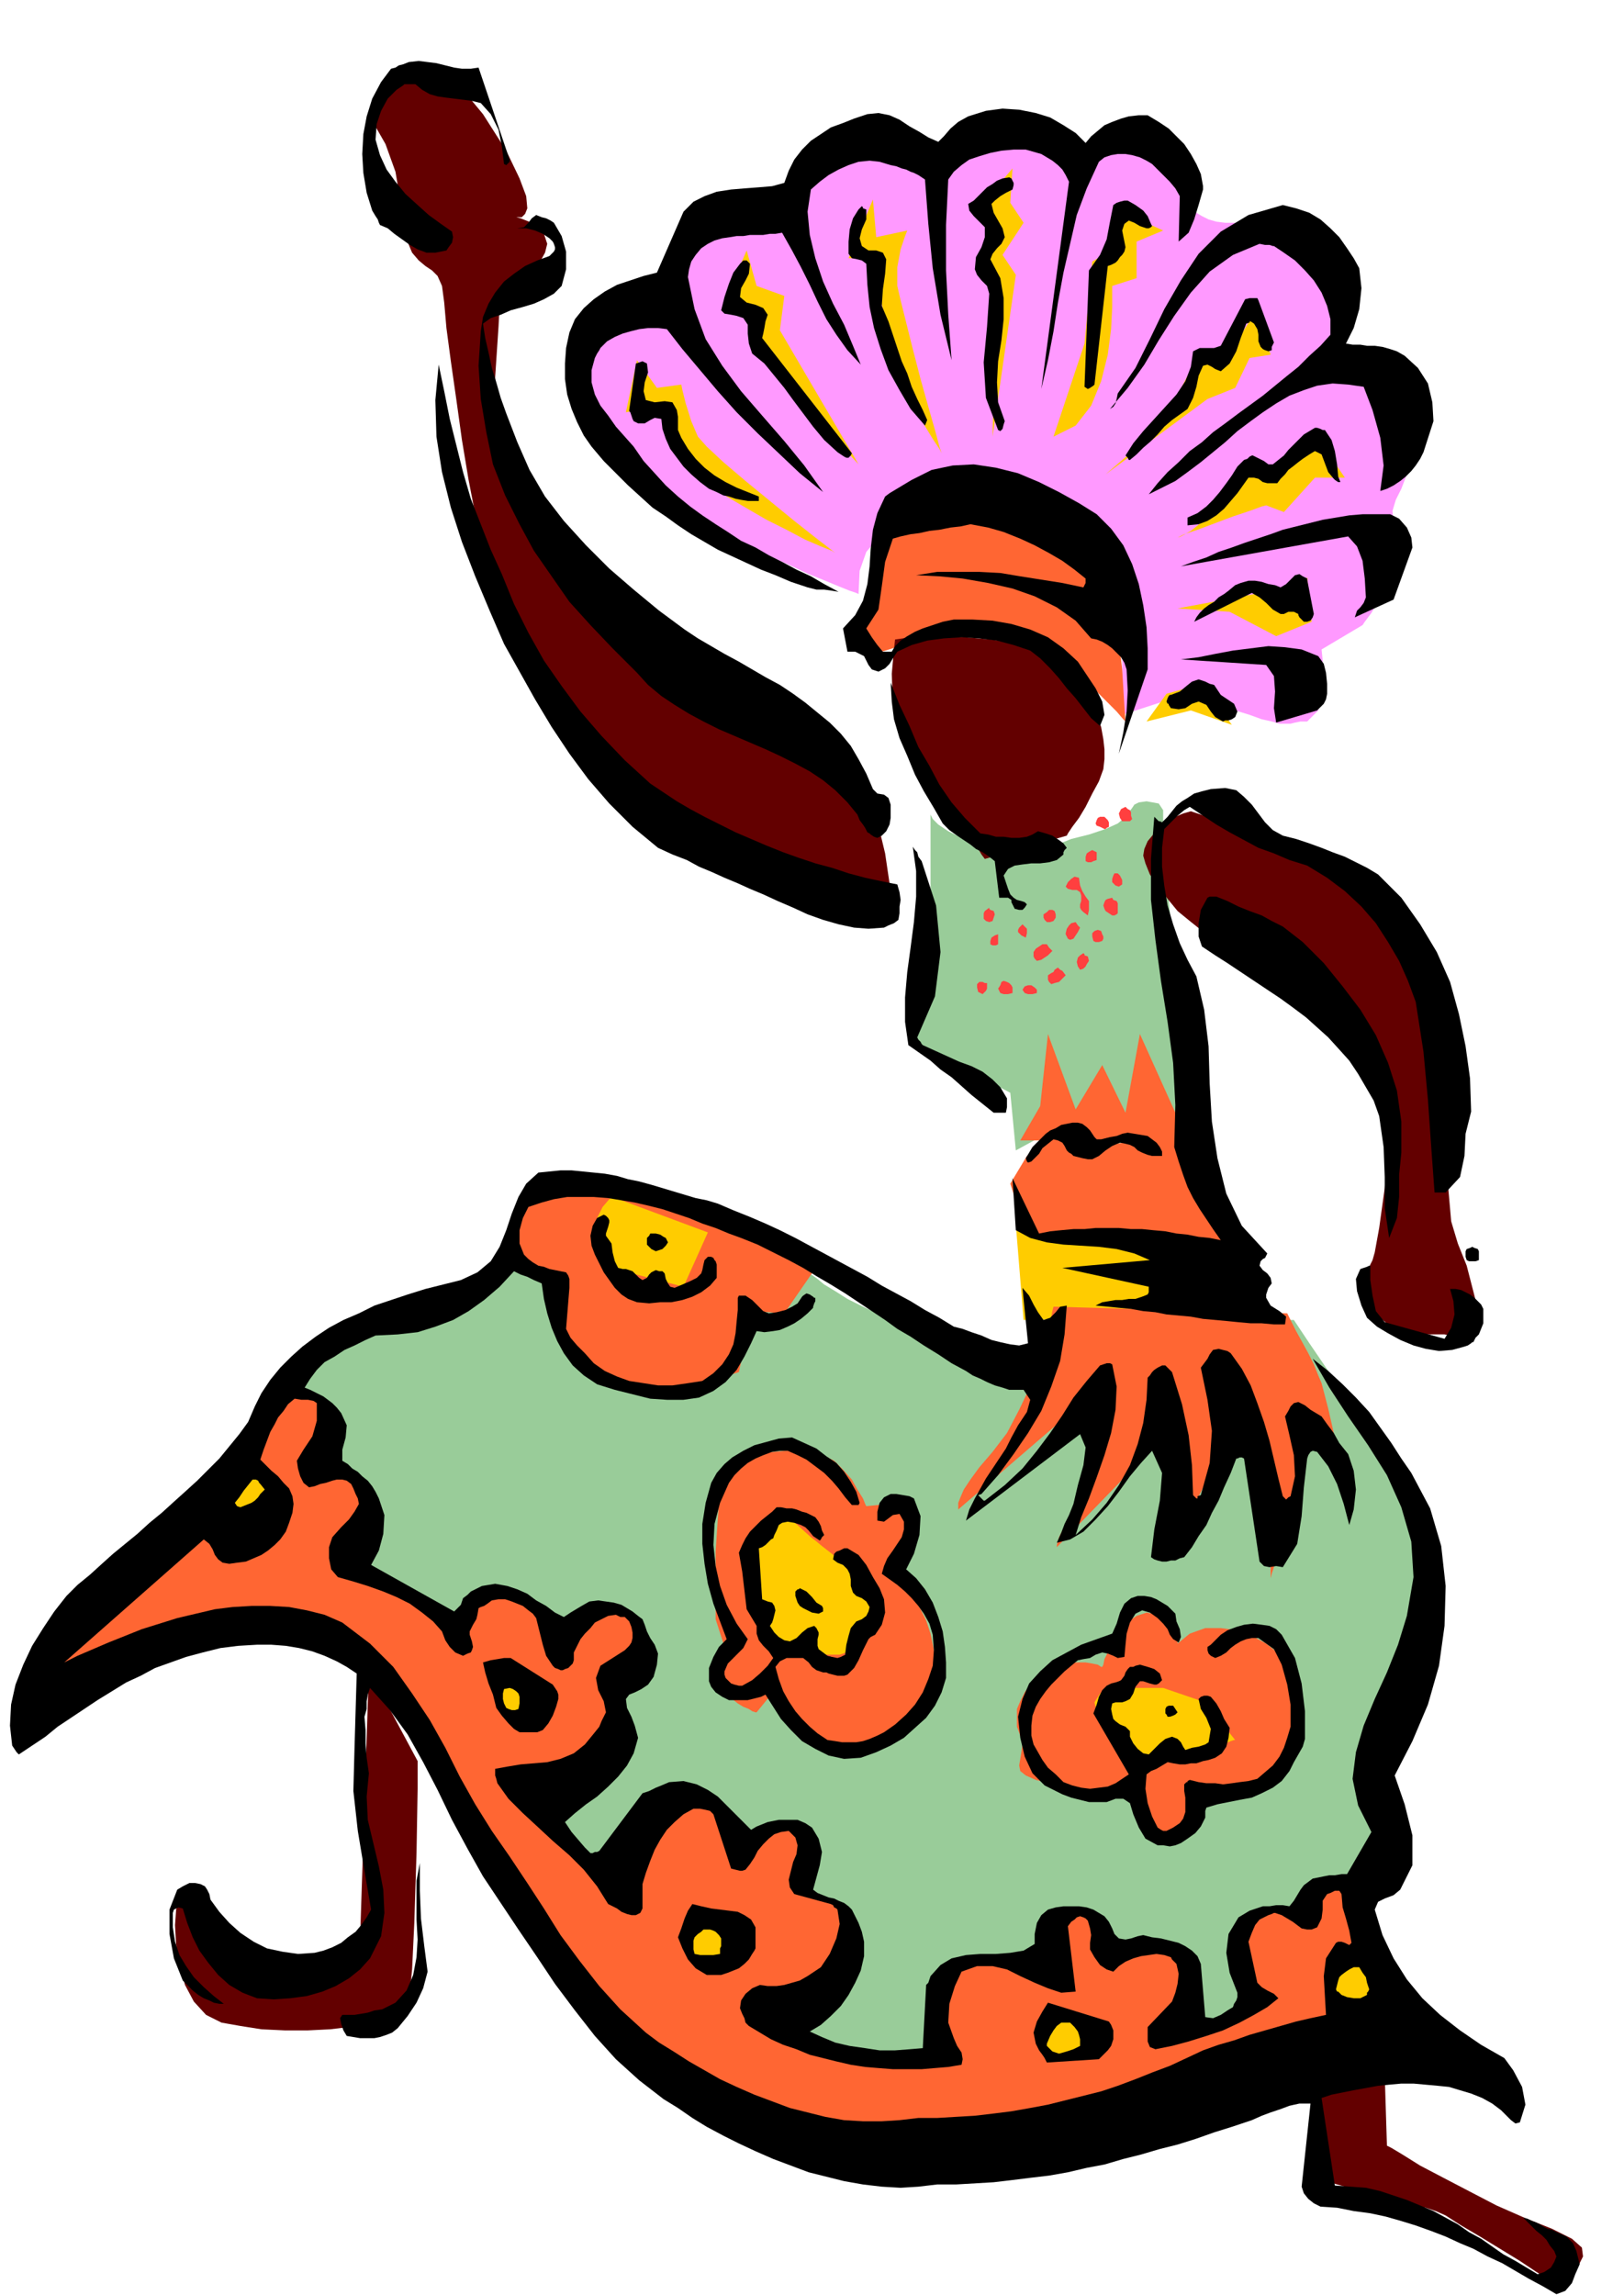 <svg xmlns="http://www.w3.org/2000/svg" width="140.64" height="2.07in" fill-rule="evenodd" stroke-linecap="round" preserveAspectRatio="none" viewBox="0 0 1466 2071"><style>.pen1{stroke:none}.brush2{fill:#fc0}.brush3{fill:#9c9}.brush4{fill:#f63}.brush6{fill:#630000}.brush7{fill:#000}</style><path d="m1119 1124-202-19 7 86 139-3 77-3-21-61z" class="pen1 brush2"/><path d="m933 1245-2-1-5-2-9-3-11-5-13-5-15-6-16-7-17-7-17-8-17-7-17-8-15-7-14-7-11-7-10-6-6-5-7-5-10-7-14-7-17-8-19-9-20-9-22-8-22-9-22-8-22-7-20-6-18-5-16-3-13-1h-10l-5 3-5 9-6 12-4 12-5 13-4 12-3 12-3 9-3 7-5 6-9 6-12 6-13 6-15 5-14 4-12 4-10 3-10 4-13 6-15 7-15 8-14 7-12 6-8 4-3 2 13 40v50l43 34-28 56 5 4 15 12 21 16 23 21 24 22 22 22 16 20 7 16 7 19 15 28 20 32 23 34 22 32 19 27 13 19 5 7 2 1 5 4 7 5 10 7 12 8 13 9 15 10 15 10 16 10 16 10 15 9 14 9 14 7 11 6 10 4 7 2 8 1 11 1 14 1h16l19 1h82l20-1h19l18-1 15-1 13-1 10-1 6-1 6-2 8-2 10-3 12-4 13-4 14-4 14-5 15-4 15-5 14-4 12-4 12-4 9-3 8-2 4-1 2-1 100-118-21-81 58-137-1-17-5-38-6-42-9-27-8-12-13-19-17-25-17-27-18-26-15-22-10-15-4-6H942v8l-1 17-3 19-5 10z" class="pen1 brush3"/><path d="m951 1179-1 4-2 11-5 16-6 19-7 22-10 21-11 21-13 17-12 14-8 11-6 9-3 7-2 5v6l130-112-2 14-4 34-8 37-10 27-10 15-5 10-2 7v2l99-102-3 111 2-3 5-8 7-12 9-15 9-17 9-17 7-16 5-14 4-8h7l7 6 7 9 7 11 6 11 4 8 2 3v81l1-4 4-12 5-17 7-21 6-21 5-20 4-17 1-12 2-5h4l6 4 7 7 6 9 6 9 4 9 2 7-3-6-7-28-8-35-6-23-3-7-4-10-5-10-6-11-5-9-4-8-3-6-1-2-211-6z" class="pen1 brush4"/><path d="m775 536-2-1-6-2-10-4-12-5-15-6-17-8-18-8-19-10-20-11-19-11-19-13-18-13-17-14-15-14-12-15-9-16-13-28-8-21-4-16v-11l3-8 6-5 7-4 9-4 10-4 11-4 11-4 10-5 9-4 7-4 5-2 2-1 22-46 89-21 1-6 4-13 8-14 12-11 10-3 14-1 17-1h18l18 1h14l10 1h4l43-15 55-4 22 31 1-2 3-4 6-7 7-6 8-6 10-3h12l12 4 11 7 9 8 7 8 4 8 3 7 2 6 1 4v1l1 1 2 2 3 3 5 3 5 3 6 3 7 2 8 1h9l10 2 9 1 10 2 8 2 7 1 4 2h2l37 44 6 74h11l8 2 7 2 8 5 7 7 5 9 9 21 6 19 3 18-2 16-5 13-5 10-3 10 1 10 2 13 2 14-1 15-7 14-9 14-7 12-6 8-2 3-37 22 1 10v22l-4 23-10 10h-6l-5 1-4 1h-10l-7-2-9-2-11-4-13-4-14-3-13-2-12-2h-10l-9-1h-7l-37 12v-56l-3-42-6-26-5-7-6-8-7-8-7-10-9-8-11-8-12-6-14-4-13-2-11-2-9-2-7-2-7-1h-7l-8 1-9 2-12 3-14 3-15 6-15 7-13 10-11 13-6 17-1 21z" class="pen1" style="fill:#f9f"/><path d="M840 735v112l-2 27-5 31-5 26-2 10 86 45 5 52 44-24 18 21 56-6h55l-2-10-5-29-8-42-9-52-8-52-4-43-2-32-2-19v-19l-4-6-11-2-7 1-4 2-2 3-3 4-4 5-6 5-11 5-15 5-16 4-10 4-8 2-5 2-4 2-5 1-7 1h-11l-13-1-13-3-13-4-12-6-10-5-9-6-5-5-2-4z" class="pen1 brush3"/><path d="m939 998 7-65 25 68 24-40 21 43 13-71 46 102-89-6h-65l18-31zm77-347-2-2-6-7-9-9-12-12-15-12-18-11-20-10-22-8-23-4-23-1-21 2-20 3-16 4-13 4-8 3-3 1-1-2-3-5-1-9 2-12 6-22 7-30 6-26 2-12 2-2 5-4 9-5 11-6 14-5 16-3h19l20 3 20 8 19 12 17 13 15 14 13 15 10 13 7 11 4 8 5 23 4 35 2 33 1 14z" class="pen1 brush4"/><path d="m927 1043 34-23 25 15 43-6 65 9 18 86-185-9-15-47 15-25z" class="pen1 brush4"/><path d="m785 719 2 7 6 19 6 25 4 27-1 5-4 4-6 1-8 1-11-2-12-3-14-3-15-6-16-6-17-7-17-8-18-8-17-10-17-9-17-11-16-10-31-24-28-29-26-33-22-34-19-32-15-29-11-23-6-15-4-16-6-26-6-31-6-36-5-36-5-35-4-30-2-23-2-15-4-9-5-5-6-4-6-5-6-7-5-12-3-20-7-41-9-25-8-14-3-4 1-5 5-11 7-14 11-13 13-8h17l21 13 24 29 21 33 12 25 6 16 1 11-2 5-3 3h-5l4 1 10 4 10 7 4 12-2 8-5 9-7 9-7 9-8 8-7 7-5 4-2 2-1 19-3 45v49l4 33 4 7 10 12 14 16 18 19 21 22 23 23 26 25 27 26 27 26 28 24 28 24 26 21 24 19 23 15 19 11 16 7zm290 13-7 2-7 3-8 5-6 5-6 6-5 6-3 7-1 6 2 7 4 10 7 10 9 12 9 11 11 9 10 8 10 4 6 2 8 4 10 6 12 7 13 8 14 10 14 11 14 12 14 13 13 14 12 14 10 15 9 15 6 15 4 16 1 15-4 52-5 36-4 22-2 7-2 4-4 11-2 14 5 13 5 6 6 5 6 5 8 4 8 3 8 2h27l9 2 7 1 6 1 5-2 3-5v-11l-2-17-8-31-8-20-6-20-3-34 1-37 1-32-2-29-6-34-7-20-11-22-13-23-16-23-17-22-17-20-17-16-16-12-16-9-18-9-19-8-18-6-16-6-13-4-9-3-3-1z" class="pen1 brush6"/><path d="m575 325-10 47 32-6 1 2 2 5 3 8 5 10 7 11 7 12 9 12 11 11 14 11 17 10 19 11 18 9 17 9 14 6 10 4 3 2-5-4-13-10-19-15-22-18-22-18-20-17-15-14-8-9-6-14-5-16-3-12-1-5-22 3-18-25zm99-99-19 44 31 12-10 28 99 109-71-121 4-31-25-9-9-32zm114-46-22 53h19l1 5 4 13 5 20 6 23 8 24 7 24 8 21 7 15 11 18 6 9 2 4-2-6-4-15-6-21-7-25-7-27-6-24-5-20-3-13v-17l3-16 4-12 2-5-28 6-3-34zm126-28-24 28 12 25-15 31 12 34-3 124 21-146-12-18 19-29-12-18 2-31zm37 242 28-84 7-74 22-13v-34l42 19-24 10v33l-22 7v19l-1 20-3 23-6 24-9 22-14 18-20 10zm196-74-13-40-28 45-24-5-34 65-50 43 92-68 25-10 13-27 19-3zm67 111-21-31-46 34-16-15-2 3-5 6-8 10-9 11-11 11-11 11-10 8-9 5-3 1 6-3 12-4 16-6 16-6 15-5 11-4 4-1 16 6 28-31h27zm-151 118 80-15 9 18 28-31 4 40-32 13-42-22-47-3zm-10 77 32-9 27 37-37-13-40 10 18-25z" class="pen1 brush2"/><path d="m451 1127 43 24 12 53 2 2 6 6 8 9 11 9 12 10 12 9 12 6 11 2 12-1 14-2 14-3 14-4 13-3 10-3 7-2 3-1 12-55 29 2 27-39-4-2-12-7-17-9-22-12-25-11-26-11-25-10-24-6-21-4-19-1-17-1-14 1-12 2-9 1-5 1-2 1-1 2-3 5-5 7-5 8-5 9-5 8-4 6-2 4zm331 232-1-2-2-5-5-8-5-9-8-9-8-8-10-5-11-3-11-1h-11l-11 1-10 1-9 3-8 4-7 4-7 6-9 27-3 45v61l9 28-2 3-3 8-2 11 4 12 4 6 5 4 5 4 5 3 5 2 3 2 3 1h1l18-22 1 3 3 6 5 10 6 10 8 11 10 10 11 6 12 3 13-1 12-3 11-5 10-6 10-6 7-8 7-7 4-7 7-14 5-14 1-17-4-20-4-12-5-10-6-10-5-9-6-6-4-6-3-3-1-1 13-33 1-2 2-4 2-5 1-6-3-5-7-4-13-1-20 2zm281 124v-5l-3-10-9-10-16-3-9 3-9 6-7 8-5 9-4 8-4 8-1 5-1 2h-1l-3-2-5-1-6-1h-8l-8 1-9 2-9 5-9 6-7 6-5 7-4 8-3 7v16l3 8 2 8-1 7-1 6-1 6 1 5 5 4 9 4 16 4 19 3 16 3 15 2 12 2 9 1 7 1 5 1h1l3 37h11l7-1 7-2 6-2 6-5 3-6 5-11 3-6 1-3 1-1 3-1 8-1 11-3 13-4 13-5 12-6 9-7 5-8 4-20 1-25-2-24-6-20-6-8-10-8-13-7-13-5-15-2h-14l-14 5-11 9z" class="pen1 brush4"/><path d="m732 1387-21-19-28 19-1 4-3 10-1 13 1 16 5 17 6 16 3 11 2 5 21 10 19 3h1l4 1h18l6-2 5-3 4-5 4-10 5-8 3-8v-11l-3-8-6-9-8-9-8-10-9-8-9-7-6-5-4-3zm-179-307-3 2-6 7-5 10-1 13 4 13 7 11 7 7 3 3 58 15 22-49-86-32zm497 443h-46l-4 1-7 4-5 8 3 12 5 7 5 6 6 7 5 5 4 5 4 4 2 2 1 1h15l7-1h8l8-1 8-1 8-1 8-2 8-2 7-2 6-2 5-2 3-1h1l-27-34-38-13z" class="pen1 brush2"/><path d="m333 1507-8 244-5 3-12 6-17 8-21 8-21 6-19 1-15-4-9-12-5-17-6-14-6-13-6-9-6-6-5-3-5 1-5 6-3 11-1 14 1 18 3 18 5 18 8 15 11 12 14 7 17 3 19 3 21 1h21l20-1 17-2 14-3 9-3 7-4 6-4 6-4 4-5 4-5 4-7 2-7 1-10 2-42 2-63 1-58v-25l-44-82zm857 375 3 85 4 1 10 3 14 4 18 4 17 5 17 5 14 3 9 3 9 4 14 9 17 10 18 11 18 11 15 10 10 6 4 3 3-1 6-3 8-5 7-6 4-8-1-8-9-8-18-9-25-10-25-11-25-13-23-12-21-11-16-10-10-6-4-2-2-64-60 10zM808 577l-1 9-2 22 1 26 6 21 7 11 10 17 13 19 13 21 13 20 11 16 7 12 3 4 74-21 1-2 4-6 6-8 6-10 6-12 6-11 4-11 1-9v-9l-1-9-2-11-4-11-5-11-7-12-10-12-12-12-17-10-21-7-23-4-24-2-23-1h-19l-14 2-7 1z" class="pen1 brush6"/><path d="m1425 2039-2-8-3-7-6-6-9-4-4-2-4-1-4-2-3-2-4-2-3-1-4-2-4-1 4 4 4 4 4 4 5 4 4 4 3 5 4 5 2 5-2 5-3 5-6 4-6 2-10-6-10-6-11-6-10-7-10-7-11-6-10-7-11-6-11-6-12-5-12-5-12-4-12-4-13-3-14-1-14-1-12-79 9-3 10-2 10-2 11-2 11-2 10-1 11-1h11l11 1 11 1 10 1 10 3 10 3 10 4 9 5 8 6 5 5 4 4 4 3 4-1 5-16-3-16-8-15-8-11-21-12-19-13-18-14-16-15-14-17-12-19-10-21-7-23 3-7 6-3 8-3 6-5 11-22v-27l-7-28-9-26 16-31 14-33 10-35 5-36 1-36-4-36-10-34-17-32-9-13-9-14-10-14-10-14-12-13-12-12-13-12-14-11 15 26 17 26 18 26 17 27 13 29 9 31 2 32-6 35-8 26-10 25-11 24-10 24-7 24-3 24 5 24 12 24-22 38h-5l-6 1h-5l-5 1-5 1-5 1-4 3-4 3-3 4-3 5-3 5-4 5-6-1h-6l-6 1h-6l-6 2-6 2-5 3-5 3-9 15-2 17 3 18 7 18v4l-1 3-2 3-1 3-5 3-6 4-7 3-7-1-4-48-3-7-5-5-6-4-6-3-8-2-8-2-8-1-8-2-5 1-6 2-5 1-6-1-4-4-2-5-3-6-4-5-5-3-5-3-6-2-7-1h-14l-7 1-7 2-6 5-4 7-2 10v9l-10 6-12 2-13 1h-14l-13 1-13 3-10 6-9 10-1 3-1 3-2 2v1l-3 56-12 1-13 1h-14l-13-2-14-2-13-3-12-5-11-5 10-6 9-8 9-9 7-10 6-11 5-11 3-13v-13l-2-9-3-8-3-6-3-6-3-3-4-3-5-2-4-2-5-1-5-2-5-2-4-3 3-11 3-11 2-12-3-12-3-5-3-5-6-4-7-3h-17l-5 1-5 1-5 2-5 2-5 3-7-7-7-7-8-8-8-8-9-6-10-5-12-3-13 1-7 3-5 2-6 3-6 2-39 52-2 1h-2l-2 1h-2l-5-5-6-7-6-7-6-9 9-8 10-8 10-7 10-9 9-9 8-10 6-11 4-14-3-11-3-8-4-8-1-8 3-4 5-2 6-3 6-4 5-7 3-11 1-10-3-8-4-6-3-6-2-6-2-5-4-3-5-4-5-3-5-3-7-2-7-1-7-1-8 1-7 4-5 3-5 3-6 4-8-4-8-6-9-5-8-6-9-4-9-3-11-2-12 2-6 3-4 2-3 3-4 3-1 3-1 3-3 3-3 3-75-42 7-13 4-15 1-17-5-15-3-6-3-5-4-5-5-4-4-4-5-3-4-4-5-3v-10l3-11 1-11-5-11-4-5-4-4-4-3-4-3-4-2-4-2-4-2-5-2 5-8 6-8 7-7 9-5 9-6 9-4 10-5 9-4 20-1 18-2 16-5 16-6 14-8 14-10 14-12 13-14 6 3 6 2 6 3 7 3 2 14 3 13 4 13 5 12 6 11 8 11 10 9 12 8 16 5 16 4 16 4 15 1h15l14-2 13-6 11-8 10-11 7-12 6-12 5-11 7 1 8-1 6-1 7-3 6-3 6-4 6-5 5-5v-1l1-3 1-2v-3h-1l-1-1-3-2-3-1-3 2-1 1-2 3-2 3-5 3-6 3-8 2-7 1-5-2-5-5-5-5-6-4h-6l-1 2v11l-1 10-1 11-2 10-4 9-6 9-8 8-10 7-13 2-14 2h-13l-13-2-13-2-11-4-11-5-10-7-8-9-7-7-6-7-4-8 3-37v-8l-1-3-2-3-5-1-5-1-5-1-5-2-5-1-5-3-4-3-4-4-4-10v-12l3-11 5-10 12-4 11-3 12-2h24l13 1 12 2 12 2 13 3 12 3 12 4 12 4 12 5 12 4 12 5 11 4 15 6 14 7 14 7 13 7 13 8 12 7 13 8 12 8 12 8 12 8 11 8 12 7 12 8 13 8 12 8 13 7 6 4 7 3 6 3 7 3 7 2 6 2h13l6 9-3 11-8 12-6 11-5 10-6 9-6 9-6 9-5 9-5 9-5 10-3 10 103-78 5 12-2 16-5 18-4 17-4 10-4 8-3 8-4 9 12-3 12-7 11-11 11-12 10-13 10-14 10-12 10-11 9 20-2 25-5 26-3 25 3 2 3 1 4 1h4l4-1h4l4-2 4-1 7-9 6-10 7-10 5-11 6-11 5-12 6-13 5-13h1l2-1h2l2 1 14 93 4 4 5 1 6-1 6 1 13-21 4-25 2-26 3-26 1-3 2-3 2-1 4 1 10 13 8 16 6 18 5 19 4-14 2-18-2-17-5-15-8-10-5-9-6-8-5-7-5-3-5-3-5-4-6-3-4 1-3 3-2 4-3 5 4 17 4 18 1 19-4 18-2 1-1 1-1 1-3-3-4-16-4-17-4-17-5-17-6-17-6-16-8-15-10-14-3-2-4-1-4-1-5 1-3 4-2 4-3 4-3 4 6 29 4 28-2 29-8 29-3 1v2h-1l-3-3-1-27-3-27-6-28-9-29-1-1-1-1-2-2-2-2h-3l-2 1-2 1-3 2-2 2-2 3-2 2-1 20-3 21-5 19-7 19-10 18-11 16-13 15-15 14 5-16 7-17 7-19 7-20 6-20 4-21 1-21-4-20-2-1h-3l-3 1-3 1-12 14-12 15-10 16-11 16-12 16-13 16-16 15-18 14h-1l-3-3-2-2 3-1 15-17 14-19 13-19 12-20 9-22 8-23 4-24 2-26-6 1-4 5-5 5-6 2-5-7-4-7-4-8-6-7 5 50-8 2-8-1-9-2-8-2-9-4-9-3-8-3-8-2-13-8-13-7-13-8-13-7-13-7-13-8-13-7-13-7-13-7-13-7-13-7-14-7-13-6-14-6-15-6-14-6-10-3-10-2-10-3-10-3-10-3-10-3-11-3-10-2-10-3-11-2-10-1-10-1-10-1h-10l-10 1-10 1-11 10-7 12-6 15-5 15-6 15-8 13-12 10-15 7-16 4-16 4-16 5-15 5-15 5-14 7-14 6-13 7-12 8-12 9-10 9-10 10-9 11-8 12-6 12-6 14-8 11-9 11-9 11-10 10-10 10-11 10-10 9-11 10-11 9-11 10-11 9-11 9-10 9-11 10-11 9-10 10-11 14-10 15-10 16-8 17-7 18-4 18-1 19 2 18 2 3 2 3 1 1 1 1 12-8 12-8 11-9 12-8 12-8 12-8 13-8 13-8 13-6 13-7 14-5 14-5 15-4 16-4 16-2 17-1h13l13 1 12 2 12 3 11 4 11 5 9 5 9 6-2 68-1 38 4 36 6 36 6 35-4 7-5 7-5 6-7 5-6 5-8 4-8 3-8 2-15 1-14-2-14-3-12-6-12-8-10-9-9-10-8-11-1-5-2-4-2-3-4-2-5-1h-5l-6 3-5 3-7 18v22l4 22 8 20 5 5 4 4 5 4 5 3 5 2 4 2 5 1h4l-9-7-9-8-9-9-7-10-6-10-4-12-2-13v-13l1-3 2-1 2-1 4 1 4 13 5 13 6 12 8 11 9 11 10 9 12 7 13 5 15 1 15-1 15-2 14-4 12-5 12-7 10-8 9-10 10-20 3-21-1-21-4-21-5-21-5-21-1-21 2-21-2-14-1-13v-12l-1-12 2-7v-7l1-6 2-6 18 20 16 22 14 25 13 25 13 27 14 26 14 25 16 24 16 24 17 25 16 24 18 24 18 23 19 21 21 19 22 17 13 8 13 9 13 8 15 8 14 7 15 7 16 7 16 6 16 6 16 4 16 4 17 3 17 2 17 1 16-1 17-2h17l17-1 17-1 17-2 16-2 17-2 17-3 17-4 16-3 17-5 16-4 17-5 16-4 16-5 17-6 16-5 9-3 9-3 9-4 8-3 9-3 8-3 9-2h10l-8 75 2 6 4 5 5 4 6 3 15 1 15 3 15 2 14 3 14 4 13 4 14 5 13 5 13 6 12 5 13 7 13 6 12 7 12 7 13 7 12 7 8-3 6-7 3-8 4-9-1-4zm-86-845v-13l-2-4-3-3-3-3-4-3-4-2-4-2-5-1h-5l3 11 1 12-3 12-6 10-54-15-8-10-3-14-2-14v-13h-1l-2 1-3 1-3 1-4 9 1 11 4 13 5 11 9 8 10 6 11 6 12 5 11 3 12 2 12-1 11-3 3-1 3-2 1-1h1l2-4 3-3 2-5 2-5zm-4-60v-5l-1-2-3-1-2-1-2 1-3 1-1 2v5l1 3 2 1h6l3-1v-3z" class="pen1 brush7"/><path d="m1328 1003-1-30-4-29-6-29-8-29-12-27-15-25-17-24-21-21-10-6-10-5-10-5-11-4-10-4-11-4-12-4-12-3-9-5-7-7-6-8-6-8-7-7-7-6-10-2-13 1-8 2-7 2-6 4-5 3-5 4-4 5-4 5-5 5-2-1h-1l-1-1-3-3-3 38v37l4 36 5 37 6 37 5 37 2 38-1 38 4 13 4 12 4 11 5 10 6 10 6 9 6 9 7 10-10-2-10-1-10-2-10-1-10-2-11-1-10-1h-10l-11-1h-21l-10 1h-10l-11 1-10 1-10 2-24-50 3 47 13 7 15 4 15 2 16 1 16 1 16 2 16 4 14 6-79 7 78 17v5l-1 2-5 2-6 2h-6l-6 1h-6l-6 1-6 1-6 3 11 1 10 1 11 1 11 2 11 1 10 2 11 1 11 1 11 2 11 1 11 1 10 1 11 1h10l11 1h10l1-7-6-5-8-5-4-7v-3l1-3 1-3 3-4-1-5-3-4-4-3-3-4 1-4 2-2 2-1 2-4-23-25-14-29-8-32-5-33-2-34-1-34-4-33-7-30-8-15-7-15-6-17-5-17-3-18-2-17v-17l2-17 6-6 6-6 6-5 5-3 12 8 12 8 12 7 13 7 13 7 14 5 14 6 16 5 18 11 16 12 15 14 13 15 11 17 10 17 8 18 7 19 7 45 4 43 3 43 3 41h10l13-14 4-19 1-20 5-20zm-34-623-1-17-4-17-9-14-12-11-7-4-6-2-7-2-7-1h-7l-6-1h-7l-6-1 7-14 5-17 2-19-2-18-5-9-6-9-7-10-8-8-9-8-10-6-12-4-12-3-31 9-25 15-20 20-16 24-15 26-13 27-13 26-16 23-1 5-1 4-2 3-3 2 16-19 15-21 13-22 14-22 15-21 17-19 21-15 24-10 5 1h4l3 1h1l9 6 10 7 9 9 8 9 7 11 5 12 3 12v14l-9 10-10 9-10 10-10 8-11 9-11 9-11 8-11 8-12 9-11 8-10 9-11 8-10 10-10 9-9 10-8 10 12-6 12-6 11-8 12-9 11-9 11-9 11-10 12-9 11-8 12-8 12-7 13-5 12-4 14-2 14 1 14 2 8 21 7 25 3 25-3 23 6-2 6-3 6-4 5-4 5-5 4-5 4-6 3-6 9-28zm-19 114-1-9-4-9-7-8-8-4h-25l-12 1-12 2-12 2-12 3-12 3-12 3-11 4-12 4-12 4-11 4-12 4-11 5-12 4-11 4 151-27 8 9 5 13 2 16 1 17-2 5-3 4-3 3-2 6 35-16 17-47z" class="pen1 brush7"/><path d="M1265 1040v-28l-4-28-8-25-11-25-14-23-16-21-17-21-19-19-9-7-9-7-10-5-9-5-11-4-10-4-10-5-10-4h-6l-2 1-6 11-2 12v12l3 9 12 8 11 7 12 8 12 8 12 8 12 8 11 8 12 9 10 9 10 9 10 11 9 10 8 12 7 12 7 12 5 14 4 28 1 27v28l4 27 7-18 2-19v-20l2-20z" class="pen1 brush7"/><path d="m1236 1795-2-6-1-5-3-4-3-5h-5l-4 2-3 2-4 3-2 2-1 3-1 4-1 4 1 2h1l1 1 2 2 5 2 6 1h6l6-3v-2l1-1 1-2z" class="pen1 brush2"/><path d="m1220 1753-2-11-3-11-3-10-1-12-2-3h-4l-4 2-3 1-4 6v8l-1 8-4 8-5 2h-4l-5-1-4-3-4-3-5-3-5-3-6-2h-1l-2 1-3 1-2 1-6 3-4 5-3 7-3 8 8 37 4 4 5 3 6 3 4 4-10 8-12 7-13 7-15 7-15 5-16 5-15 4-15 3-5-2-2-5v-13l22-23 3-8 2-8 1-9-2-9-1-1-1-1-2-2-1-2-6-2-7-1-7 1-7 1-7 2-7 3-6 4-5 5-6-2-6-4-5-7-4-7v-6l1-7-1-6-2-7-2-2-2-1-3-1-3 1-2 2-3 2-3 4 7 59-13 1-12-4-12-5-13-6-12-6-13-3h-14l-14 5-6 13-5 16-1 17 5 14 3 7 4 6 1 6-1 5-12 2-12 1-12 1h-26l-13-1-12-1-13-2-13-3-12-3-12-3-12-5-12-4-11-5-10-6-10-6-3-3-1-4-2-4-2-5 1-7 4-6 6-5 7-3 7 1h8l7-1 7-2 7-2 7-4 6-4 6-4 8-12 6-14 3-13-2-13-1-1-2-1-1-2-2-1-33-9-4-6-1-7 2-8 2-8 3-7 1-8-2-7-6-6-7 1-6 2-5 4-5 5-5 6-3 6-4 6-4 5-3 1h-2l-4-1-4-1-16-49-3-3-4-1-5-1h-6l-9 5-8 7-7 7-6 9-5 9-4 10-4 11-3 10v22l-2 4-4 2h-4l-4-1-5-2-4-3-4-2-4-2-10-16-12-15-13-13-15-13-14-13-13-12-13-13-10-14-1-4-1-3v-6l11-2 12-2 12-1 12-1 12-3 12-5 10-8 9-11 4-5 2-5 2-4 2-4-2-10-5-10-2-11 4-11 22-14 2-2 2-2 2-3 1-4v-5l-1-5-2-5-4-4h-4l-2-1-2-1-7 1-6 3-6 3-4 5-5 5-4 5-3 6-3 6v7l-1 3-2 2-1 1-1 1-3 1-2 1h-2l-2-1-3-1-2-2-6-9-3-10-3-12-3-12-3-4-4-3-5-4-5-2-5-2-6-2h-6l-6 1-4 3-3 2-3 1-2 1-1 6-1 4-3 5-3 6v3l1 3 1 3 1 5-1 3-1 2-3 1-4 2-7-3-5-5-4-6-3-8-8-9-10-8-11-8-12-6-12-5-14-5-13-4-14-4-6-7-2-10v-10l3-9 8-9 7-7 5-7 4-7-1-5-2-4-2-5-2-4-4-3-4-1h-5l-4 1-6 2-5 1-5 2-5 1-5-4-3-6-2-7-1-7 6-10 8-12 4-14v-16l-3-2-5-1h-6l-6-1-6 5-4 6-5 6-3 6-4 7-3 8-3 8-3 9 5 5 5 5 6 5 5 6 5 5 3 7 1 7-1 8-3 9-3 8-5 7-5 5-6 5-6 4-7 3-7 3-8 1-7 1-6-1-4-3-3-4-2-5-3-5-5-4-126 111 12-6 14-6 14-6 15-6 15-6 16-5 16-5 17-4 17-4 16-2 17-1h17l17 1 16 3 16 4 16 7 25 19 21 21 17 24 16 24 14 25 13 26 14 25 15 24 16 23 16 24 15 23 15 24 17 23 18 23 19 21 23 21 12 9 13 8 14 9 14 8 14 8 15 7 16 7 16 6 16 6 16 4 16 4 17 3 17 1h17l16-1 17-2h17l17-1 17-1 17-2 16-2 17-3 16-3 16-4 16-4 16-4 15-5 16-6 15-6 16-6 15-7 15-7 14-5 14-4 14-5 14-4 14-4 14-4 13-3 14-3-1-17-1-18 2-16 9-14 2-1h3l3 1 4 2 2-2z" class="pen1 brush4"/><path d="m1208 430-1-11-2-12-3-10-6-9h-2l-2-1-3-1h-2l-5 3-5 3-5 5-4 4-5 5-4 5-5 4-5 4h-4l-4-3-4-2-6-3h-1l-2 1-2 2-3 1-6 6-5 8-5 7-6 8-6 7-6 6-8 6-9 4v7l10-1 8-3 8-5 7-6 6-7 6-7 5-7 5-7h5l4 1 4 3 4 1h9l3-4 4-4 3-4 4-3 5-4 4-3 6-4 5-3 6 3 3 8 3 8 5 6 1 1 3 2h2l-2-5zm-10 196v-9l-1-10-2-8-5-7-15-6-15-2-15-1-16 2-16 2-16 3-15 3-16 2 77 5 7 10 1 14-1 15 2 13 37-11 3-3 3-3 2-4 1-5zm-20 943v-25l-3-25-6-23-12-21-5-5-6-3-7-1-8-1-8 1-7 2-8 3-6 4-4 4-3 3-2 2-3 2v3l1 3 2 2 4 2 5-2 5-3 4-4 4-3 5-3 5-2 5-1h6l14 10 7 14 5 18 3 18v20l-3 10-3 9-4 8-6 8-7 6-7 6-8 2-8 1-7 1-8 1-7-1h-8l-7-1-8-2-2 1v1h-1l-2 2v6l1 6v13l-2 6-3 4-6 4-6 3h-3l-2-1-3-2-5-10-4-12-2-13 1-13 4-3 5-2 5-3 5-3 5 1 6 1h5l5-1h5l6-2 5-1 6-2 6-4 4-6 2-8 1-9-5-8-3-7-4-7-5-6-3-1h-3l-3 1-2 2 2 9 5 8 4 10-2 12-3 2-6 2-6 1-6 2-2-3-2-4-3-3-5-2-6 2-5 4-5 5-5 5-5-1-5-4-4-5-3-6v-5l-4-4-5-2-4-3-2-2-1-4-1-5 1-5 3-1h6l3-1 4-2 3-5 2-6 4-5h3l3 1 3 1 4 1h2l2-1 2-2 1-1-2-6-5-4-6-2-7-2-4 1-2 1h-3l-2 2-2 3-1 3-3 4-2 1-3 1-4 1-4 2-4 4-3 6-2 7-3 8 32 55-6 4-6 4-7 3-8 1-8 1-8-1-8-2-8-3-7-7-7-6-5-7-4-7-4-7-2-8v-9l1-9 3-8 4-7 5-7 5-6 6-6 6-6 6-5 6-5 5-1 6-1 5-3 6-2 5 1 5 2 4 2 6-1 1-11 1-10 3-10 5-8 6-3 7 2 7 5 5 5 4 5 2 5 3 4 5 3 2-5-1-7-3-7-1-7-3-3-4-4-5-3-5-3-5-2-6-1h-6l-6 2-6 5-4 8-3 10-4 9-14 5-14 5-13 7-13 7-11 10-10 11-6 14-4 16 2 19 4 17 7 15 11 11 8 4 8 4 8 3 8 2 8 2h16l8-3h7l3 2 3 2 3 10 5 12 6 10 11 6h5l6 1 5-1 5-2 6-4 7-5 5-6 4-8v-6l1-3 10-3 10-2 10-2 11-2 9-4 10-5 8-6 7-9 4-8 4-7 4-7 2-7zm8-1015-6-31v-1l-2-1-2-1-3-2-4 1-4 4-4 4-5 3-5-2-6-1-6-2-6-1h-6l-7 2-5 2-6 5-4 3-5 3-4 4-5 3-4 3-4 4-3 4-2 4 52-26 7 4 6 5 6 6 7 4h3l4-2h5l4 2v1l1 2 2 2 2 2h3l3-1 2-3 1-3zm-36-245-14-38-1-2h-7l-4 1-22 42-6 2h-13l-6 3-2 14-5 13-8 12-10 11-10 11-10 11-9 11-7 11 1 1 1 1 1 2h1l6-5 6-6 7-6 6-6 6-7 7-6 7-5 7-5 5-10 3-10 2-10 4-9 4-1 4 2 3 2 5 2 8-7 6-11 4-12 5-13 3-1v-1h1l3 2 3 5 1 5v6l2 5 2 2 2 1 3 1 3-1v-3l1-2 1-2zm-33 333-3-7-6-4-6-4-4-6-2-3-4-1-4-2-6-2-6 2-5 4-6 5-8 3h-1l-1 1-1 2-1 3 1 2h1v1l2 3 7 1 6-1 6-4 6-2 7 3 4 6 4 5 7 4 2-1h3l3-1 3-2 2-5zm-31-474-2-11-4-9-5-9-6-9-7-7-7-7-9-6-10-6h-8l-9 1-7 2-8 3-7 3-6 5-6 5-5 6-9-9-11-7-12-7-13-4-15-3-15-1-15 2-16 5-9 5-7 6-6 7-5 5-9-4-8-5-9-5-9-6-9-4-10-2-10 1-12 4-10 4-11 4-9 6-9 6-8 8-7 9-5 10-4 11-11 3-12 1-13 1-12 1-13 2-11 4-10 5-9 9-24 55-12 3-12 4-12 4-11 6-10 7-9 8-8 10-5 12-3 14-1 14v14l2 14 4 13 5 12 6 12 7 10 11 13 11 11 11 11 11 10 11 10 12 8 11 8 12 8 12 7 12 7 13 6 13 6 13 6 13 5 14 6 15 5 8 2h7l7 1 6 1-13-7-12-7-13-6-13-7-12-6-12-7-13-6-12-8-11-7-12-8-11-8-11-9-11-10-10-11-10-11-9-13-8-9-8-9-7-10-7-9-5-10-3-11v-11l3-11 2-4 2-3 1-2 1-1 5-5 7-4 7-3 7-2 8-2 8-1h9l8 1 14 18 16 19 16 19 17 19 19 19 19 18 19 18 21 17-17-24-18-22-20-23-19-22-17-23-15-24-10-27-6-29 1-7 2-7 4-6 5-6 6-4 6-3 7-2 7-1 6-1h6l6-1h12l6-1h5l6-1 9 16 8 15 8 16 7 15 8 16 9 14 10 14 12 13-7-17-8-19-10-19-9-20-7-21-5-21-2-21 3-20 8-7 8-6 9-5 9-4 9-3 10-1 9 1 10 3 5 1 5 2 4 1 4 2 3 1 4 2 3 2 3 2 3 40 4 40 7 42 10 41-3-41-2-40v-41l2-41 5-7 7-6 7-5 9-3 10-3 10-2 11-1h11l7 2 7 2 5 3 5 3 5 4 4 4 3 5 3 6-25 187 6-26 5-26 4-26 5-27 6-26 6-26 9-24 11-24 5-4 6-2 6-1h7l6 1 7 2 6 3 5 3 8 8 8 8 5 6 4 7-1 41 9-8 5-12 4-13 4-14v-3z" class="pen1 brush7"/><path d="m1061 1542-2-3h-4l-2 1-1 2v4l1 1 1 2h2l3-1 2-1 2-2-2-3zm-12-503-2-4-3-4-4-3-4-3-6-1-6-1-6-1-5 1-5 2-6 1-4 1-4 1h-4l-2-2-2-3-2-3-3-3-4-3-4-1h-5l-5 1-5 1-5 3-5 2-4 3-7 7-5 5-3 5-3 5 1 3 1 1 3-1 3-3 4-4 3-5 5-4 5-4 4 1 4 2 2 3 2 4 1 1 1 1 2 1 2 2 4 1 4 1 5 1h4l6-3 6-5 6-4 7-3 5 1 4 1 4 2 3 3 4 2 5 2 4 1h9v-4zm-13-435v-19l-1-19-3-20-4-19-6-18-8-17-11-15-13-13-16-10-18-10-18-9-19-8-20-5-20-3-19 1-19 4-6 3-6 3-6 3-5 3-5 3-5 3-5 3-4 3-7 15-4 15-2 17-1 16-2 16-4 15-7 13-11 12 4 21h7l4 2 4 2 2 4 2 4 3 4 6 2 6-3 4-4 3-5 4-6 13-6 14-4 15-2 16-1 16 1 16 2 15 4 15 5 9 7 9 9 8 9 7 9 8 9 7 9 7 9 8 7 4-10-2-12-6-12-6-9-10-15-13-12-14-10-16-7-17-5-17-3-18-1h-17l-10 2-9 3-9 3-7 3-7 4-6 4-5 5-3 5h-8l-5-6-5-7-5-8 11-17 3-21 3-22 7-21 7-2 9-2 8-1 9-2 9-1 10-2 9-1 9-2 16 3 14 4 15 6 13 6 13 7 12 7 11 8 10 8v4l-1 2-1 2-19-4-19-3-19-3-18-3-19-1h-38l-19 3 21 1 21 2 23 4 22 5 20 7 20 10 17 12 14 16 5 1 5 2 5 3 4 3 4 4 4 4 3 5 2 6 1 19-1 19-3 19-4 19 26-76zm3-402-3-7-4-5-7-5-7-4h-3l-4 1-3 1-3 2-3 15-3 16-6 14-10 14-4 105 3 2 2-1 3-2 1-1 12-107 3-1 2-1 2-1 2-2 2-3 2-2 2-3 1-4-1-5-1-5-1-5 2-6 4-3 5 2 5 3 6 2h2l2-1 1-1-1-2zm-34 1638v-8l-2-5-2-3-55-17-5 8-5 9-3 10 2 10 3 6 3 4 2 3 2 4 47-3 4-4 4-4 3-4 2-6z" class="pen1 brush7"/><path d="m975 1840-1-4-1-3-3-4-3-3-1-1h-8l-4 3-3 4-3 5-3 7v2l1 1 2 2 2 2 6 2 7-2 6-2 6-3v-6z" class="pen1 brush2"/><path d="m963 765-3-4-4-3-6-4-6-2-7-2-5 3-5 2-7 1h-7l-7-1h-7l-7-2-7-1-14-14-12-14-11-16-9-17-10-17-8-19-9-19-8-20 1 17 2 16 5 17 7 16 7 17 8 15 9 15 8 14 6 6 7 5 6 4 6 4 5 4 6 3 6 4 5 4 4 33h8l3 2v2l1 2 1 2 1 2 4 1h3l2-2 2-3-2-2-3-1-4-1-3-2-3-3-2-5-2-6-2-6 4-6 6-3 7-1 8-1h8l8-1 7-2 6-5v-2l1-2 2-2zm-54 234v-8l-6-10-7-7-9-7-10-5-11-4-11-5-11-5-11-5-1-1-1-2-2-2-1-2 16-37 5-40-4-42-13-40-3-4-1-4-2-2-2-3 3 22v23l-2 23-3 23-3 22-2 23v22l3 21 10 7 10 7 9 8 10 7 9 8 9 8 10 8 10 8h11l1-5zm6-832v-2l-1-2-1-2-2-1-6 1-5 2-4 3-5 3-4 4-4 4-4 4-5 3 1 6 4 5 5 5 5 5v9l-3 9-5 9-1 11 2 5 4 5 5 5 2 7-2 30-3 32 2 32 11 29 2 1 2-2 1-4 1-3-6-17-1-18 1-19 3-19 2-19v-19l-3-18-9-17 2-5 4-5 4-4 3-6-2-8-4-7-4-7-2-8 3-3 5-4 5-3 6-3 1-4z" class="pen1 brush7"/><path d="M1021 736v-3l-1-2-2-1-2-2-4 2-2 4 1 4 2 3h7l2-2-1-3zm-8 60v-2l-1-2-1-2-2-2h-3l-1 2-1 3v3l1 1 2 2 3 1 3-2v-2zm-4 25v-6l-1-2-3-1-1-2-4 1-2 1-1 2-1 3 1 3 1 2 3 2 3 2h2l2-1 1-1v-3zm-8-77v-2l-1-2-1-1-2-2h-4l-2 1-1 2-1 3 1 2 3 1 4 2h1l1-1 2-1v-2zm-5 103v-2l-1-2-1-3-3-1-3 1-2 2v3l1 4 2 1h3l3-1 1-2zm-6-78-4-2-2 1-3 2-1 3v4l2 1h3l2-1 3-1v-7zm-8 94-3-1v-1l-1-1-3 2-2 2-1 4 1 4 2 3 3-1 2-2 1-2 2-3-1-4zm1-42v-8l-3-4-3-5-2-5-1-7-4-1-3 2-3 3-2 4 2 2 4 1h4l3 2 1 3v5l-1 3v3l1 2 2 2 4 3 1-5zm-10 14-2-3-4 1-2 2-2 3-1 4v1l1 2 1 2 2 1 3-1 2-3 2-3 2-4-2-2zm-14 41-2-1-1-1-1-1-3 2-1 2-2 1-3 2v4l1 2 2 2 3-1 4-1 3-3 3-3-3-4zm-6-51-1-3-2-1h-3l-2 2-3 2v3l1 2 2 2h3l3-1 2-3v-3zm-6 30-2-3h-4l-3 2-3 2-2 3v4l1 2 2 2 4-1 3-2 3-2 4-4-3-3zm-11 38-2-2-3-2h-3l-3 1-2 3 2 3 3 1h4l4-1v-3zm-9-51v-4l-2-2-2-2-1 1-1 1-1 1-1 2v2l1 1 2 2 4 2 1-4zm-13 51v-2l-1-2-2-2-2-1-3-1-2 1-1 3-2 3 2 4 3 1h4l4-1v-3zm-13-43v-7l-3 1-3 2-1 3v3l2 1h3l2-1v-2zm-3-25-1-3-3-1-1-1v-1l-4 3-1 2v5l2 2 3 1 3-1 1-3 1-3zm-7 67v-5h-2l-2-1h-3l-2 2v3l1 4 4 2 1-1 1-1 1-1 1-2z" class="pen1" style="fill:#ff3f3f"/><path d="M854 1514v-14l-1-14-2-14-4-13-5-13-7-12-8-10-9-8 7-14 5-17 1-17-6-16-4-2-6-1-6-1h-5l-6 3-4 5-2 8v8l6 1 4-3 4-3 6-1 4 7v7l-2 7-4 6-4 6-5 7-3 7-2 7 7 5 7 5 7 6 6 6 6 7 5 7 5 9 3 10 1 14-1 14-4 12-5 12-7 11-8 9-10 9-10 7-6 3-7 3-6 2-6 1h-13l-6-1-7-1-9-6-7-6-7-7-6-7-6-9-5-9-4-11-3-11 4-5 6-3h15l5 4 3 4 4 3 6 2h3l2 1 4 1 4 1h6l3-1 6-6 4-7 4-9 5-10 1-1 1-1 2-1 2-1 6-9 3-11-1-12-4-10-6-10-6-11-7-9-10-6h-3l-4 2-3 1-2 2-1 5 4 3 5 2 4 4 2 4 1 5v6l2 6 3 3 5 2 4 3 3 5-1 4-2 4-4 3-5 2-5 6-2 7-2 8-1 8v1l-2 1-2 1-3 1-5-1-4-1-4-3-4-3-1-3v-6l1-4v-2l-1-2-1-2-2-2-6 2-5 4-5 5-6 3-5-1-5-3-4-4-4-6 2-3 1-3 1-4 1-4-1-4-2-3-4-1-5-2-3-46 3-1 3-2 2-2 3-3 2-1 1-3 2-4 2-5 3-2 5-1 6 1 6 2 4 2 3 3 4 5 6 4 1-1 1-2 1-1 1-1-2-4-1-4-2-4-3-4-4-2-4-2-4-1-5-2-4-1h-5l-5-1h-4l-4 4-5 4-5 4-5 5-5 5-4 6-3 6-3 7 3 17 2 17 2 17 9 15v7l2 6 4 5 5 5 4 6-5 7-7 7-7 6-9 5h-3l-4-1-3-1-2-2-1-1-2-2-1-3v-3l3-7 7-7 7-7 4-8-10-14-9-17-6-17-4-18-2-19 1-19 5-19 8-18 5-7 6-6 6-5 7-4 7-3 8-3 7-1h7l9 4 8 4 8 6 8 6 7 7 6 7 6 8 6 7h6l1-2-3-10-5-9-6-9-7-8-9-6-9-7-11-5-11-5-12 1-11 3-11 3-10 5-10 6-7 6-7 8-5 9-5 18-3 19v18l2 18 3 18 5 18 6 16 6 16-7 7-5 9-4 10v12l2 5 4 5 6 4 6 3h17l4-1 4-1 4-1 4-2 7 11 7 11 9 10 10 10 12 7 12 6 14 3 15-1 14-5 13-6 12-7 10-9 10-9 8-11 6-12 4-13zM837 379l-4-9-5-10-5-11-4-12-5-11-4-12-4-12-4-12-6-14 1-15 2-14 1-13-3-6-6-2h-7l-6-4-2-7 2-8 4-9v-9l-3-1v-1l-1-1-3 3-5 8-3 10-1 11v11l3 4 5 1 4 1 4 3 1 19 2 20 4 19 6 19 7 19 10 18 10 17 13 15 2-5zm-25 445v-6l1-6-1-7-2-7-15-3-14-3-15-4-15-5-15-4-15-5-14-5-15-6-14-6-14-6-14-7-14-7-13-7-12-7-12-8-12-8-23-21-21-22-19-22-17-23-16-23-14-25-13-26-11-27-10-22-9-23-9-23-7-24-6-24-6-24-5-25-5-24-3 32 1 33 5 32 8 32 10 31 12 31 13 31 13 30 14 25 14 25 15 25 16 24 17 23 19 22 21 21 23 19 13 6 13 5 11 6 12 5 11 5 12 5 11 5 12 5 13 6 14 6 13 6 14 5 14 4 14 3 13 1 14-1 4-2 5-2 4-3 1-6z" class="pen1 brush7"/><path d="M804 738v-12l-2-6-4-3-6-1-4-4-6-14-7-13-7-12-9-11-10-10-11-9-11-9-11-8-12-8-13-7-12-7-12-7-13-7-12-7-12-7-12-8-23-17-23-19-22-19-21-21-20-22-17-22-14-24-11-25-5-13-5-13-5-14-4-14-4-13-3-14-3-13-2-13 7-5 9-3 9-4 11-3 10-3 9-4 9-5 7-7 4-15v-16l-4-14-7-12-3-2-4-2-4-1-5-2-4 3-3 4-4 4-6 1h8l8 2 7 3 6 4 1 1 2 2 1 2 1 3v2l-1 2-2 2-2 2-11 4-11 5-10 7-9 7-8 10-6 10-5 12-2 13-2 31 2 30 5 30 6 29 11 28 13 26 13 24 16 23 16 23 19 21 20 21 22 22 10 11 12 10 12 8 13 8 13 7 14 7 14 6 14 6 14 6 13 6 14 7 13 7 12 8 11 9 11 11 9 11 2 5 3 4 2 3 2 4 2 1 1 1 3 2 3 1 4-2 4-4 3-6 1-6zm-35-329-81-104 1-4 1-5 1-6 2-6-4-6-7-3-8-2-6-5 1-8 4-7 3-6 1-9-2-2-1-1h-3l-3 3-6 8-4 10-4 12-3 12 3 3 6 1 5 1 6 2 4 6v8l1 9 3 9 11 9 9 11 9 11 8 11 9 12 9 12 10 12 12 11 3 2 3 2 2 1h2l1-1 1-1 1-2zm-27 1040-5-3-4-5-5-5-6-3-1 1h-1l-1 1-1 1v4l1 3 1 3 2 3 3 2 4 2 4 2 6 1 2-1 2-1v-3l-1-2zm-60 307v-17l-4-7-6-4-6-3-8-1-8-1-8-1-9-2-8-2-4 6-3 7-3 9-3 8 4 10 5 10 7 8 10 6h13l6-2 5-2 5-2 5-4 4-4 3-5 2-3 1-2v-2z" class="pen1 brush7"/><path d="m685 448-10-4-10-4-10-5-10-6-9-7-8-8-7-9-6-10-3-7v-12l-1-6-4-7-7-1-9 1-8-2-2-8 1-8 3-9-1-8-2-1-2-1-3 1-3 1-6 42v1l1 1 1 3 1 3 1 2 2 1 2 1h6l5-3 4-2 6 1 1 9 3 9 4 9 6 8 6 8 7 7 8 7 8 6 7 3 6 3 5 1 6 2 5 1 6 1h10v-4z" class="pen1 brush7"/><path d="M651 1756v-7l-2-3-2-2-1-1-2-1-3-1h-6l-2 2-3 2-3 3-1 3v8l1 4 5 1h12l6-1v-5l1-2z" class="pen1 brush2"/><path d="M647 1150v-9l-1-3-1-1-1-2-2-1h-3l-3 3-1 4-1 5-1 3-4 4-6 3-7 3-7 3-4-1-2-3-2-4-1-5-1-1-1-1h-3l-3-1-4 2-2 2-2 3-4 2-3-2-2-2-2-2-2-2-3-1-3-1h-3l-4-1-3-6-2-8-1-8-5-7v-2l1-3 1-3 1-4v-2l-1-2-2-2-2-1-6 3-4 7-2 9 1 9 3 8 4 8 4 8 5 7 5 7 6 6 6 4 8 3 11 1 10-1h10l10-2 9-3 8-4 8-6 6-7v-3z" class="pen1 brush7"/><path d="m601 1117-2-1-3-2-4-1h-5l-1 2-2 2v6l2 2 2 2 4 2 3-1 3-1 3-3 2-3-2-4zm-97 416v-4l-1-3-2-3-2-3-38-24h-6l-6 1-6 1-7 2 2 9 3 10 4 10 3 12 5 7 6 7 5 5 5 3h16l5-2 5-6 4-7 3-8 2-7z" class="pen1 brush7"/><path d="M469 1537v-6l-1-3-2-2-3-2-3-1-5 1-1 4v5l1 4 2 4 2 1 3 1h3l3-1 1-5z" class="pen1 brush2"/><path d="m386 1779-3-23-3-25-1-25v-25l-3 16v35l1 18-1 16-3 16-6 14-10 11-6 3-6 3-7 1-6 2-6 1-6 1h-11l-2 3 1 5 2 6 3 5 6 1 6 1h13l5-1 6-2 5-2 5-4 9-11 8-12 6-13 4-15z" class="pen1 brush7"/><path d="m235 1339-1-1-1-2-2-1h-3l-4 5-4 5-4 6-4 5 2 3 3 1 5-2 5-2 3-2 3-3 2-3 4-4-4-5z" class="pen1 brush2"/><path d="m460 144-28-83-7 1h-8l-7-1-8-2-8-2-8-1-8-1-9 1-5 2-4 1-3 2-4 1-9 12-8 15-5 16-3 16-1 18 1 17 3 18 5 16 3 5 2 3 1 3 1 2 7 3 6 5 7 5 7 5 7 4 8 3h8l10-2 2-3 3-4 1-5-1-5-10-7-11-8-10-9-11-10-9-11-8-11-6-13-4-14 1-14 4-12 6-11 8-8 3-2 3-2 1-1h10l6 5 7 4 7 2 7 1 8 1 8 1 8 1 8 2 9 10 7 14 3 15 2 16 2 1 1-1 2-2v-2z" class="pen1 brush7"/></svg>
